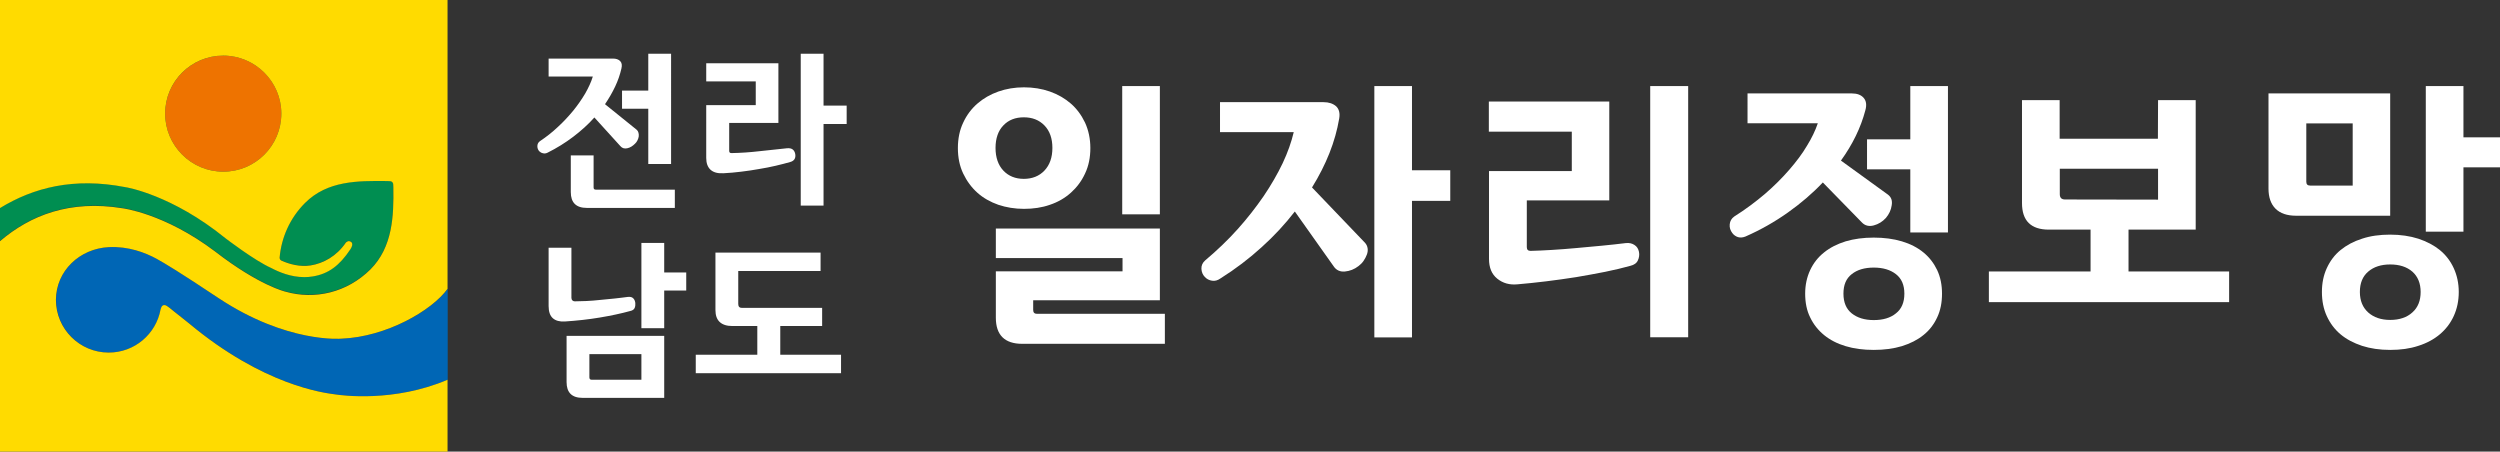 <?xml version="1.0" encoding="utf-8"?>
<!-- Generator: Adobe Illustrator 26.0.2, SVG Export Plug-In . SVG Version: 6.00 Build 0)  -->
<svg version="1.1" id="레이어_1" xmlns="http://www.w3.org/2000/svg" xmlns:xlink="http://www.w3.org/1999/xlink" x="0px"
	 y="0px" viewBox="0 0 1600.4 289.1" style="enable-background:new 0 0 1600.4 289.1;" xml:space="preserve">
<rect x="0" y="0" width="1600.4" height="289.1" fill="#333333" stroke="none"/>
<style type="text/css">
	.st0{fill:#EE7300;}
	.st1{fill:#0066B5;}
	.st2{fill:#008E51;}
	.st3{fill:#FFDB00;}
	.st4{fill:#FFFFFF;}
</style>
<g>
	<g>
		<path class="st0" d="M180.1,72.7c0-20.5-16.7-37.1-37.2-37.1s-37.2,16.7-37.2,37.1c0,20.5,16.7,37.2,37.2,37.2
			C163.5,109.9,180.1,93.2,180.1,72.7z"/>
		<path class="st1" d="M218.5,216.8c0,0-34.8,3.1-78.5-25.9c-25.7-17.1-34.3-22.2-39.7-25.2c-7.5-4.1-18.2-8.1-30.6-7.5
			c-18.6,0.9-33.8,15.1-33.8,33.7s15.1,33.8,33.8,33.8c16.5,0,30.2-11.9,33.2-27.6l0.3-0.9c0.1-0.5,0.7-2,2.2-1.9c1.7,0,4,2.5,9.8,7
			l0,0l5.9,4.7c47.7,39.8,86.1,44.5,93.8,45.5c4.1,0.6,37.4,5.2,71.7-9.4v-58.2C276.6,198.8,247.4,215.7,218.5,216.8z"/>
		<path class="st2" d="M251.7,117.6c-0.2-0.9-0.9-1.5-1.8-1.7c-0.7,0-1.4-0.1-2.1-0.1c-18.7-0.2-38.2-0.3-52.5,14
			c-9.8,9.8-15.2,22.2-16.3,35.1l0,0c0,0.8,0.5,1.6,1.3,1.9l0,0c4.9,2.2,11.6,4.1,18.6,3c8.1-1.3,16.6-5.9,22.5-14.6
			c0.4-0.3,1.4-1.4,2.9-0.7c1.1,0.4,1.4,1.5,1.1,2.7c-0.3,0.8-0.7,1.7-1.1,2.3c-7.1,10.4-14.2,15.8-24.3,17.4
			c-1.7,0.3-3.5,0.4-5.3,0.4c-8.6,0-16.1-3.1-21-5.8c-10.8-4.8-29.4-19.1-29.4-19.1c-34.1-27.7-63.2-32.5-64.1-32.7
			c-33-6.4-58.8,0.3-80.2,13.4v21.1c19.5-16.7,44.9-26.5,78.2-21.1c0,0,26.9,3.1,59.5,27.7c28.3,21.9,45,25.7,45,25.7
			c18.9,5.3,39.5,0.6,54.5-14.3c14.2-14.2,14.9-34.1,14.6-52.5C251.8,119.1,251.7,118.4,251.7,117.6z"/>
	</g>
	<path class="st3" d="M69.7,158.2c12.4-0.6,23.1,3.4,30.6,7.5c5.4,3,14,8.1,39.7,25.2c43.8,29,78.5,25.9,78.5,25.9
		c28.8-1.1,58-18,68-31.9V0H0v133.2c21.4-13.1,47.2-19.8,80.2-13.4c0.9,0.1,30,5,64.1,32.7c0,0,18.6,14.3,29.4,19.1
		c4.9,2.6,12.5,5.8,21,5.8c1.7,0,3.6-0.1,5.3-0.4c10.2-1.6,17.3-6.9,24.3-17.4c0.4-0.6,0.9-1.5,1.1-2.3c0.3-1.2,0-2.3-1.1-2.7
		c-1.5-0.7-2.5,0.4-2.9,0.7c-5.9,8.7-14.4,13.3-22.5,14.6c-6.9,1.1-13.6-0.8-18.6-3l0,0c-0.8-0.3-1.3-1.1-1.3-1.9l0,0
		c1.1-12.8,6.5-25.3,16.3-35.1c14.3-14.3,33.8-14.2,52.5-14c0.7,0,1.4,0.1,2.1,0.1c0.9,0.1,1.6,0.8,1.8,1.7c0,0.7,0.1,1.5,0.1,2.2
		c0.3,18.3-0.4,38.2-14.6,52.5c-15,14.9-35.6,19.7-54.5,14.3c0,0-16.7-3.8-45-25.7c-32.6-24.6-59.5-27.7-59.5-27.7
		c-33.3-5.4-58.7,4.4-78.2,21.1v134.8h286.5v-46.1c-34.3,14.6-67.7,10-71.7,9.4c-7.6-1-46.1-5.7-93.8-45.5l-5.9-4.7
		c-5.9-4.5-8.1-7-9.8-7c-1.5-0.1-2.1,1.4-2.2,1.9l-0.3,0.9c-2.9,15.7-16.6,27.6-33.2,27.6c-18.6,0-33.8-15.1-33.8-33.8
		C35.9,173.3,51.1,159.1,69.7,158.2z M142.9,109.9c-20.5,0-37.2-16.7-37.2-37.2s16.7-37.1,37.2-37.1s37.2,16.7,37.2,37.1
		C180.1,93.2,163.5,109.9,142.9,109.9z"/>
</g>
<g>
	<path class="st4" d="M345.6,90.4c4.2-2.8,8-5.8,11.6-9.2c3.6-3.3,6.8-6.8,9.8-10.4c2.9-3.6,5.4-7.2,7.6-10.9
		c2.1-3.7,3.8-7.3,4.9-10.9h-28.3V37.5h41.2c2,0,3.5,0.5,4.6,1.6s1.3,2.7,0.8,4.8c-0.9,3.9-2.2,7.7-4,11.5s-4,7.6-6.5,11.3L407.5,83
		c0.6,0.5,1,1.1,1.2,1.9c0.2,0.7,0.3,1.5,0.2,2.4c-0.1,0.8-0.4,1.7-0.8,2.5s-0.9,1.6-1.6,2.2c-1.5,1.5-3.1,2.5-4.9,2.9
		s-3.3,0-4.4-1.3l-16.7-18.4c-4,4.5-8.6,8.6-13.6,12.4s-10.5,7.2-16.3,10.1c-1,0.5-2,0.7-3,0.4c-1-0.2-1.8-0.7-2.4-1.3
		c-0.8-0.9-1.2-2-1.2-3.2C344,92.3,344.5,91.2,345.6,90.4z M432,133.1h-56.3c-6.9,0-10.3-3.4-10.3-10.1V99.5H380V120
		c0,1,0.5,1.4,1.4,1.4H432V133.1z M429.6,105H415V69.6h-16.8V58H415V34.4h14.6V105z"/>
	<path class="st4" d="M452.1,67.3h31.7V52.1h-31.7V40.5h46.2v38.2h-31.5v17.9c0,1,0.5,1.4,1.5,1.4c5.8-0.1,11.8-0.5,17.8-1.2
		c6-0.6,12-1.3,17.8-1.9c1.6-0.1,2.8,0.1,3.7,0.9c0.8,0.7,1.3,1.7,1.5,2.9c0.4,2.6-0.7,4.3-3.2,5c-2.8,0.8-5.9,1.6-9.3,2.4
		s-7,1.5-10.7,2.1c-3.7,0.7-7.5,1.2-11.4,1.7s-7.6,0.8-11.3,1c-3.7,0.2-6.4-0.5-8.3-2.2s-2.8-4.3-2.8-7.6L452.1,67.3L452.1,67.3z
		 M527.2,34.4v33.2H542v11.8h-14.8v52.2h-14.6V34.4H527.2z"/>
	<path class="st4" d="M365.8,190.6c0,0.7,0.2,1.2,0.5,1.6c0.4,0.4,0.9,0.7,1.8,0.7c2,0,4.5-0.1,7.3-0.2c2.8-0.1,5.8-0.4,8.8-0.7
		c3.1-0.3,6.1-0.6,9.2-0.9c3.1-0.3,5.8-0.7,8.3-1c1.6-0.2,2.8,0,3.6,0.8c0.8,0.7,1.2,1.7,1.4,3c0.1,1.2,0,2.2-0.4,3.2
		s-1.4,1.7-2.9,2c-5.8,1.6-12.4,3-19.6,4.2s-14.6,2-22.2,2.5c-3.3,0.2-5.9-0.5-7.7-2.1c-1.8-1.6-2.7-4.2-2.7-7.8v-37.3h14.6
		L365.8,190.6L365.8,190.6z M373,254.7c-6.9,0-10.3-3.4-10.3-10.1V215h62.5v39.7H373z M410.6,243.1v-16.4h-33.3v14.9
		c0,1,0.5,1.5,1.5,1.5H410.6z M425.2,174.4h14.1V186h-14.1v24.1h-14.6v-54.6h14.6V174.4z"/>
	<path class="st4" d="M458,161.7h67.3v11.8h-52.7v21.1c0,1.7,0.8,2.5,2.4,2.5h51.3v11.6h-26.8v18.4h38.9v11.8h-93v-11.8h39.4v-18.4
		h-16.1c-3.5,0-6.2-0.9-8-2.6c-1.8-1.7-2.7-4.2-2.7-7.6V161.7z"/>
</g>
<g>
	<path class="st4" d="M613.2,94.8c0-6,1.1-11.5,3.4-16.3c2.2-4.8,5.3-8.9,9.1-12.2c3.8-3.3,8.3-5.9,13.4-7.7
		c5.1-1.8,10.6-2.7,16.4-2.7c5.9,0,11.5,0.9,16.6,2.7s9.6,4.4,13.4,7.7c3.8,3.3,6.8,7.4,9.1,12.2c2.2,4.8,3.4,10.3,3.4,16.3
		s-1.1,11.5-3.4,16.3c-2.2,4.8-5.3,8.9-9.1,12.3s-8.3,6-13.4,7.7c-5.1,1.8-10.7,2.6-16.6,2.6c-5.8,0-11.3-0.9-16.4-2.6
		c-5.1-1.8-9.6-4.3-13.4-7.7c-3.8-3.4-6.8-7.5-9.1-12.3C614.3,106.3,613.2,100.8,613.2,94.8z M637.3,94.7c0,6.1,1.7,11,5,14.5
		s7.7,5.3,13.1,5.3s9.9-1.8,13.2-5.3c3.4-3.6,5.1-8.4,5.1-14.5s-1.7-10.9-5.1-14.4c-3.4-3.5-7.8-5.2-13.2-5.2s-9.8,1.7-13.1,5.2
		C639,83.7,637.3,88.6,637.3,94.7z M745.8,220.1h-91.4c-11.2,0-16.9-5.6-16.9-16.7v-29.7h81.1v-8.5h-81.1v-18.9h105v45.9h-81.1v6.2
		c0,1.7,0.8,2.5,2.5,2.5h81.8v19.2H745.8z M742.5,137.2h-24.1V55.1h24.1V137.2z"/>
	<path class="st4" d="M847.3,65.4c3.4,0,6,0.9,8,2.6c1.9,1.8,2.6,4.4,2,7.9c-2.5,14.8-8.3,29.4-17.4,44.1l33.9,35.4
		c1,1.1,1.5,2.3,1.7,3.6s0,2.7-0.5,4s-1.2,2.7-2.1,4c-0.9,1.3-2,2.4-3.2,3.3c-2.7,2.1-5.6,3.2-8.7,3.5c-3.1,0.3-5.6-0.8-7.3-3.4
		l-24.8-35c-6.2,8-13.2,15.6-21.2,22.8c-8,7.3-16.8,14-26.5,20.1c-1.7,1.2-3.5,1.7-5.3,1.4c-1.9-0.3-3.4-1.1-4.6-2.4
		c-1.3-1.3-2.1-3.1-2.2-5.2c-0.1-2.1,0.7-3.9,2.4-5.4c7.5-6.3,14.4-12.9,20.7-19.9s11.8-14.1,16.7-21.2c4.8-7.1,8.9-14.2,12.2-21.1
		c3.3-7,5.6-13.6,7.1-19.9H781V65.4H847.3z M903.9,55.1V109h24.5v19.6h-24.5V216h-24.1V55.1H903.9z"/>
	<path class="st4" d="M953.1,109.5h53.1V84.3h-53.1V65h77.1v63.3h-52.8v29.9c0,1.6,0.8,2.4,2.4,2.4c4-0.1,8.5-0.3,13.5-0.6
		s10.2-0.7,15.7-1.2c5.4-0.5,10.9-1,16.3-1.5s10.6-1.1,15.6-1.7c2.1-0.2,3.9,0.2,5.4,1.2c1.6,1,2.5,2.5,2.9,4.4s0.1,3.8-0.7,5.5
		c-0.8,1.8-2.5,2.9-4.9,3.5c-4.7,1.3-10.1,2.6-16,3.8c-6,1.2-12.2,2.3-18.6,3.4c-6.4,1-12.8,1.9-19.3,2.7s-12.5,1.4-18.2,1.9
		c-5.1,0.5-9.4-0.7-13-3.6c-3.6-2.9-5.3-7.1-5.3-12.7v-56.2H953.1z M1080.7,215.9h-24.3V55.1h24.3V215.9z"/>
	<path class="st4" d="M1110.2,138.6c7.3-4.6,13.8-9.5,19.7-14.5c5.9-5.1,11-10.2,15.5-15.4c4.5-5.2,8.3-10.2,11.3-15.3
		c3.1-5,5.4-9.8,7-14.5h-45V59.8h66.7c3.4,0,5.9,0.9,7.6,2.8c1.7,1.9,2.1,4.6,1.1,8.1c-2.9,11-8.1,21.7-15.6,32.1l30.1,21.8
		c2.1,1.6,2.9,3.8,2.4,6.8c-0.4,3-1.7,5.7-3.7,8.1c-2.2,2.4-4.8,4-7.8,4.8s-5.6,0.2-7.6-1.9l-25-25.6c-6.5,6.9-14,13.3-22.3,19.2
		c-8.3,5.9-17.4,11.1-27.2,15.4c-1.7,0.7-3.3,0.8-4.8,0.4c-1.5-0.5-2.8-1.4-3.7-2.7c-1.2-1.6-1.8-3.4-1.6-5.5
		S1108.4,139.9,1110.2,138.6z M1155.6,188c0-5.6,1.1-10.6,3.2-15.1s5.1-8.3,8.9-11.3c3.8-3.1,8.4-5.4,13.8-7.1
		c5.4-1.6,11.4-2.4,18-2.4s12.7,0.8,18,2.4c5.4,1.6,10,4,13.8,7.1s6.7,6.9,8.8,11.3c2.1,4.5,3.1,9.5,3.1,15.1c0,5.7-1,10.8-3.1,15.2
		c-2.1,4.5-5,8.3-8.8,11.3c-3.8,3.1-8.4,5.4-13.8,7.1c-5.4,1.6-11.4,2.4-18,2.4c-6.7,0-12.7-0.8-18-2.4c-5.4-1.6-10-4-13.8-7.1
		s-6.8-6.9-8.9-11.3C1156.6,198.8,1155.6,193.7,1155.6,188z M1180.1,188c0,5.6,1.8,9.8,5.3,12.6s8.2,4.3,14.1,4.3s10.7-1.4,14.2-4.3
		c3.6-2.8,5.4-7,5.4-12.6s-1.8-9.7-5.4-12.5s-8.3-4.2-14.2-4.2c-5.9,0-10.6,1.4-14.1,4.2C1181.8,178.3,1180.1,182.4,1180.1,188z
		 M1247,148.8h-24.1v-40.4h-27.7V89.2h27.7V55.1h24.1V148.8z"/>
	<path class="st4" d="M1381.5,64.1h24.1V147h-43v26.8h64.4v19.6h-153.8v-19.6h65.1V147h-26.7c-11.5,0-17.2-5.7-17.2-17V64.1h24.1
		v24.7h62.9L1381.5,64.1L1381.5,64.1z M1381.5,127.8V108h-62.9v16.3c0,2.3,1.1,3.4,3.4,3.4L1381.5,127.8L1381.5,127.8z"/>
	<path class="st4" d="M1452.1,59.8h78v78.3h-60.2c-5.8,0-10.2-1.5-13.2-4.5s-4.5-7.3-4.5-12.9V59.8H1452.1z M1476.4,79v37.3
		c0,1.7,0.8,2.5,2.5,2.5h27.2V79H1476.4z M1486.4,186.9c0-5.6,1-10.6,3.1-15.2c2.1-4.6,5-8.5,8.8-11.6s8.4-5.6,13.8-7.3
		c5.4-1.8,11.4-2.6,18-2.6s12.7,0.9,18,2.6c5.4,1.8,10,4.2,13.8,7.3s6.8,7,8.9,11.6s3.2,9.7,3.2,15.2c0,5.7-1.1,10.8-3.2,15.4
		c-2.1,4.6-5.1,8.5-8.9,11.7s-8.4,5.7-13.8,7.4c-5.4,1.8-11.4,2.6-18,2.6c-6.7,0-12.7-0.9-18-2.6c-5.4-1.8-10-4.2-13.8-7.4
		s-6.7-7.1-8.8-11.7C1487.4,197.7,1486.4,192.6,1486.4,186.9z M1510.7,186.9c0,5.6,1.8,9.9,5.3,13.1c3.6,3.2,8.3,4.8,14.1,4.8
		c5.9,0,10.7-1.6,14.2-4.8c3.6-3.2,5.3-7.6,5.3-13.1s-1.8-9.9-5.3-13c-3.6-3.1-8.3-4.6-14.2-4.6c-5.8,0-10.5,1.5-14.1,4.6
		C1512.4,177,1510.7,181.3,1510.7,186.9z M1577,87.9h23.4v19.2H1577v41.2h-24.1V55.1h24.1V87.9z"/>
</g>
</svg>
